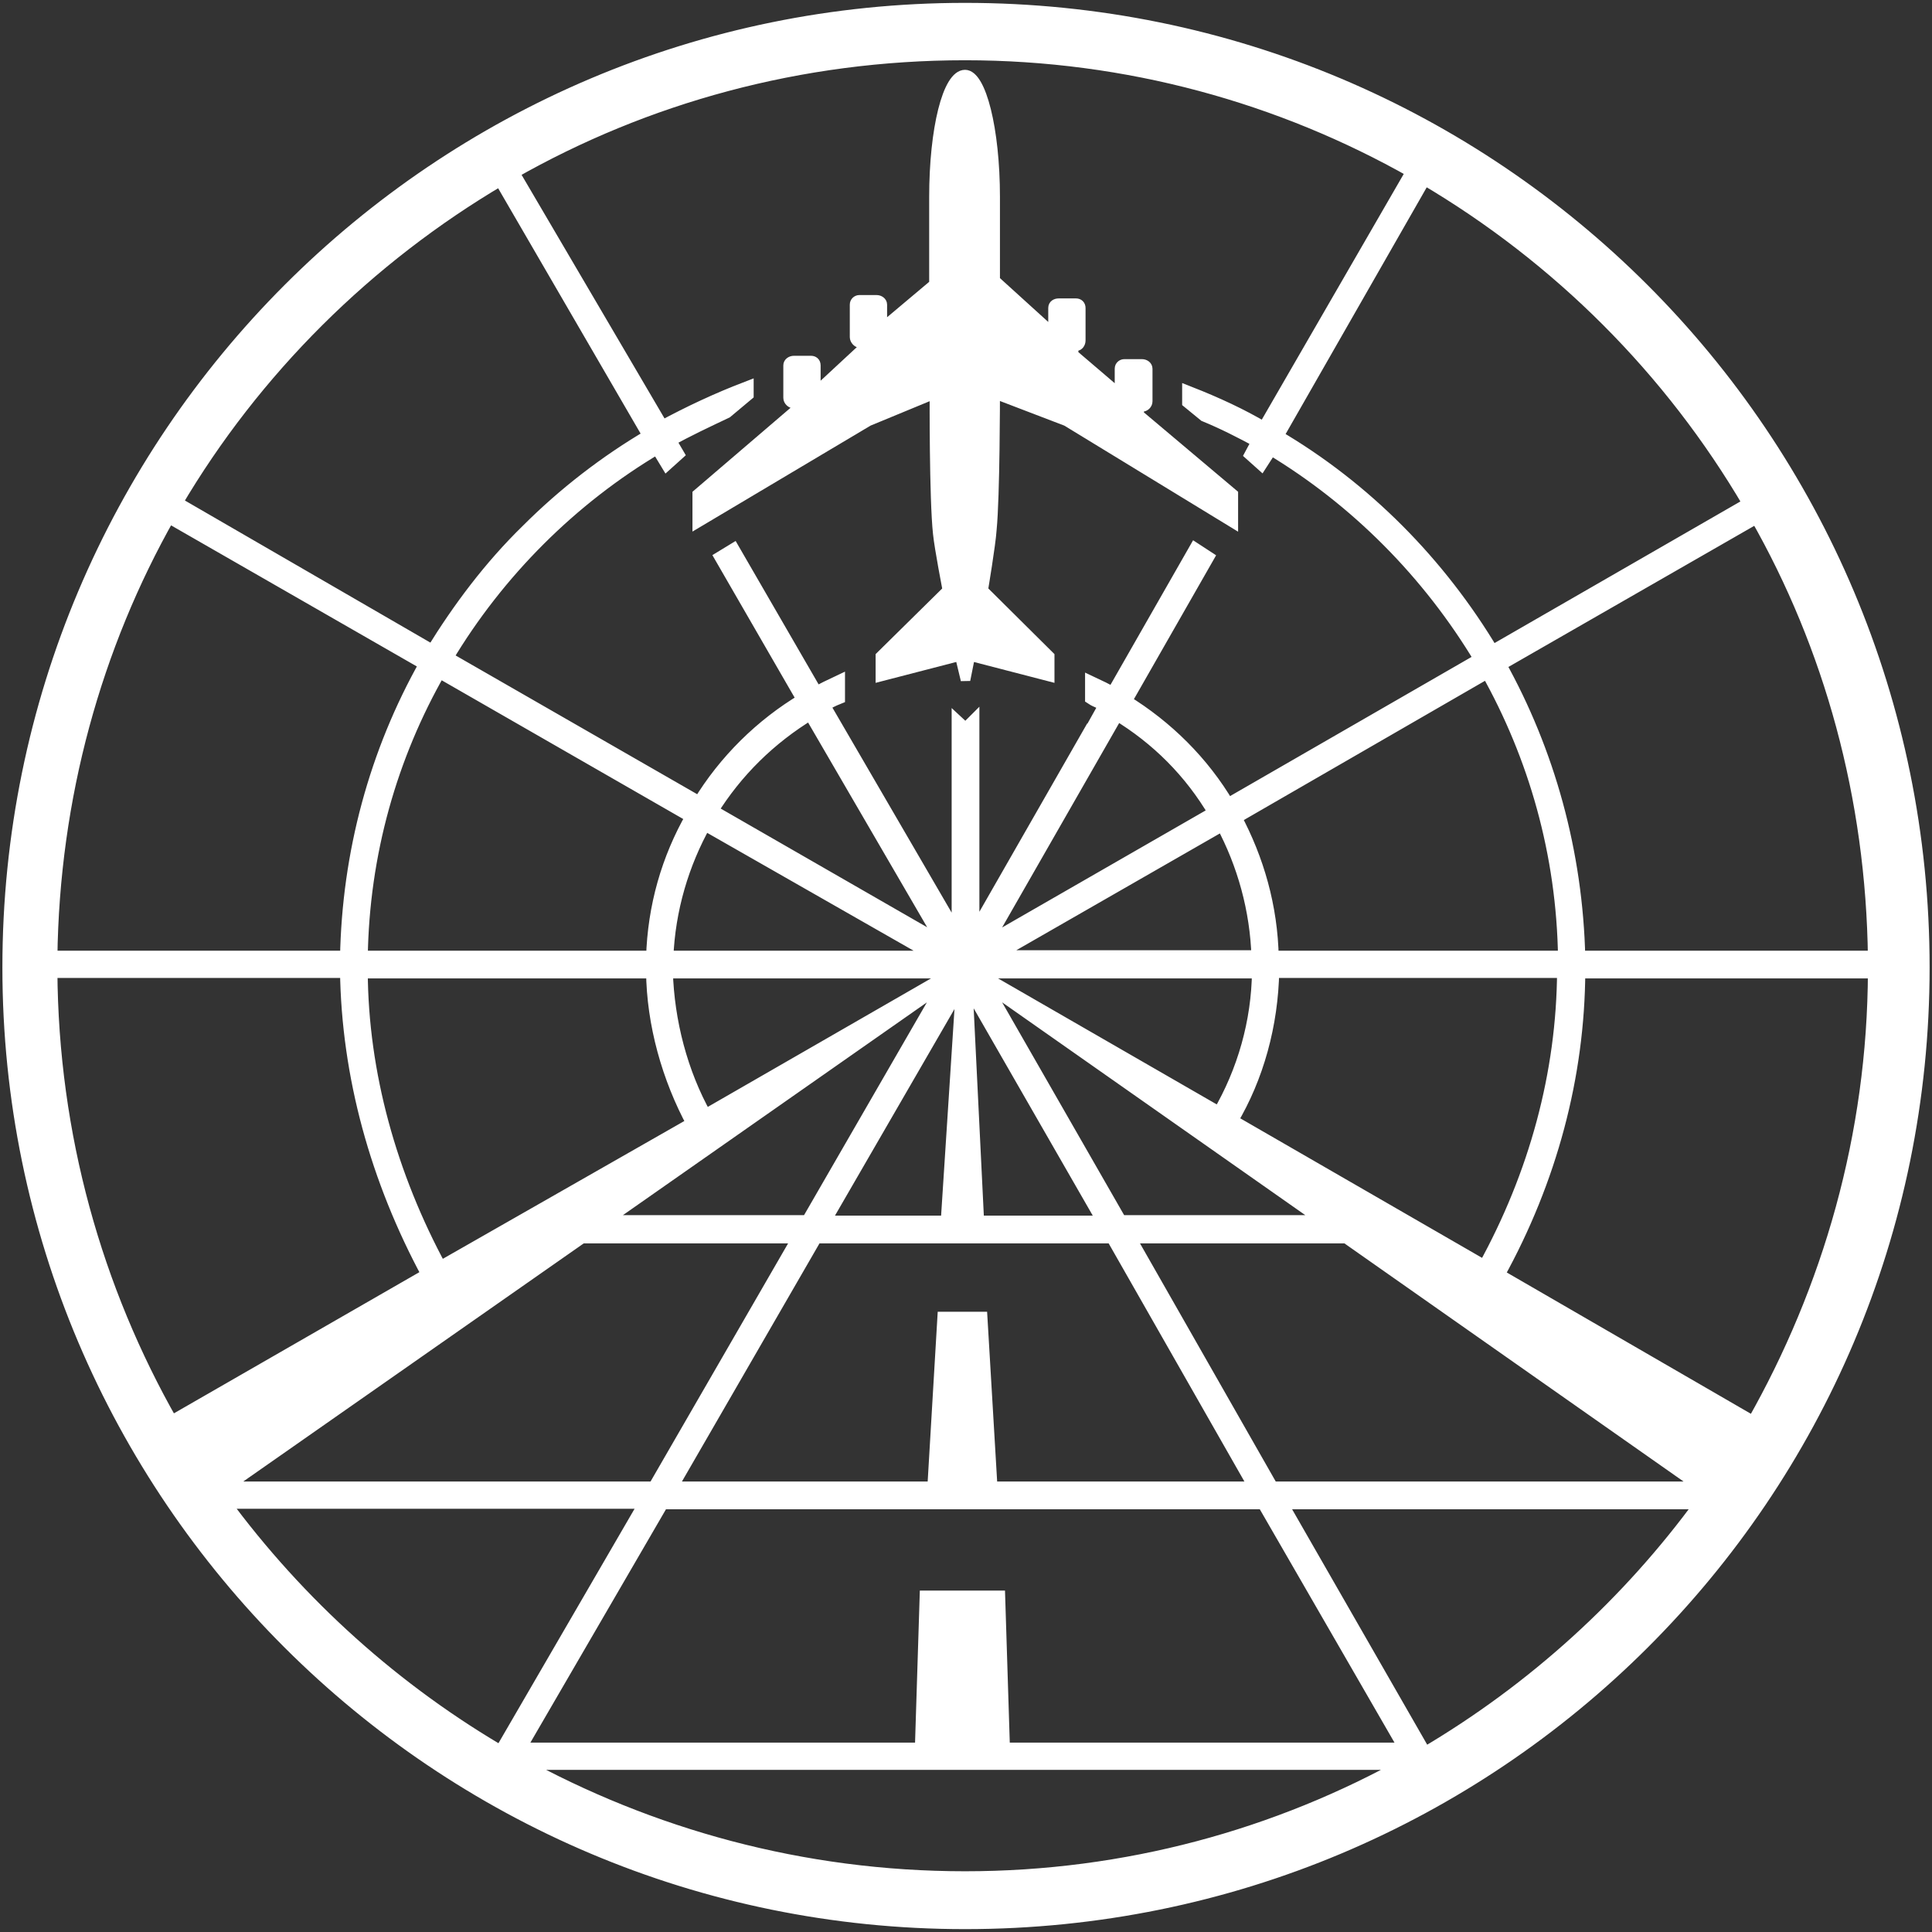 <?xml version="1.0" encoding="utf-8"?>
<svg version="1.1" xmlns="http://www.w3.org/2000/svg" xmlns:xlink="http://www.w3.org/1999/xlink" x="0px" y="0px"
	 viewBox="-2 -2 404 404" xml:space="preserve">
	<rect x="-2" y="-2" width="404" height="404" fill="#333333" stroke="none"/>
	<path fill="#FFFFFF" stroke="white" stroke-width="3" d="M199.8,0.1C89.6,0.1,0,89.5,0,200.3c0,110.3,89.6,199.6,199.8,199.6c110.9,0,200.2-89.3,200.2-199.6
		C400,89.5,310.6,0.1,199.8,0.1z M390.1,198.3H328c-0.5-22.1-6.4-43.1-16.6-61.4l54-31C380.9,133.1,389.7,164.6,390.1,198.3z
		 M207.7,363.9l-1-31.8h-14.9l-1,31.8h-84.5l30.1-51.8h125.9l29.9,51.8H207.7z M205.1,309.3l-2.1-35.5h-7.5l-2.1,35.5H138l30.5-52.8
		h62.2l30.1,52.8H205.1z M203.5,196l28-48.9c8.6,5.2,15.6,12.2,20.7,20.9L203.5,196z M253.7,170.2c4.5,8.4,7.2,18,7.5,28h-56.3
		L253.7,170.2z M261.3,201.1c-0.1,10.6-3.1,21-8.3,29.9l-50.5-29.1l-0.4-0.8H261.3z M229.1,253.7h-26.8l-2.5-51L229.1,253.7z
		 M196.2,253.7H170l29.5-51L196.2,253.7z M196.9,201.9l-51.6,29.7l0.1-0.1c-5.1-9.1-7.9-19.9-8.2-30.4h60.3L196.9,201.9z
		 M194.7,198.3h-57.4c0.4-10.2,3.3-19.8,8-28.2L194.7,198.3z M146.6,167.6c5.2-8.4,12.3-15.4,20.9-20.6l28.5,49L146.6,167.6z
		 M134.6,198.3H73.4c0.3-21.8,6.2-42.3,16.4-60.1l53.1,30.5C137.8,177.6,134.9,187.6,134.6,198.3z M134.6,201.1
		c0.1,11,3.3,22.3,8.5,31.9L90,263.3c-10.5-19.4-16.5-40.8-16.6-62.2H134.6z M196.5,202.5l-29.5,51.1h-43.5L196.5,202.5z
		 M202.9,202.5l72.8,51.1h-43.5L202.9,202.5z M255.3,232.4c5.5-9.2,8.5-20.2,8.7-31.4h61.1c-0.1,21.5-5.9,42.7-16.6,62.1
		L255.3,232.4z M263.9,198.3c-0.2-10.7-3.1-20.6-7.8-29.4l53-30.6c10,17.8,15.9,38.2,16.2,60H263.9z M364,103.4l-54,31.1
		c-11.1-18.6-26.6-34.3-45.2-45.2l31-54.2C324,51.7,347.5,75.2,364,103.4z M199.8,9.1c34,0,66.1,9,93.8,24.7l-31.2,54
		c-4.9-2.9-10.1-5.3-15.7-7.5V82l3.3,2.7c3.9,1.6,7.6,3.5,11.3,5.5l-1.5,2.8l1.9,1.7l2-3.1c18,10.8,33.2,26.1,44.1,44.3l-53.1,30.6
		c-5.3-9-12.8-16.4-21.6-21.8l17.2-30.1l-2.3-1.5l-17.2,30.1c-1.5-0.8-2.9-1.5-4.4-2.2v2.9c0.9,0.6,2.1,0.9,2.9,1.5l-2.9,5.2v0.2
		l-0.2,0l-24.9,43.5v-44.9l-1.4,1.4l-1.4-1.3v44.9l-28.5-49c1-0.6,2.2-1.2,3.2-1.6v-3c-1.5,0.7-3.1,1.5-4.6,2.3l-17.3-29.9l-2.3,1.4
		l17.2,29.8c-8.9,5.3-16.5,12.8-21.9,21.7l-53.1-30.5c10.8-18.1,26.2-33.5,44.3-44.2l2,3.3l2-1.8l-1.7-2.9c3.9-2.2,8-4.1,12-6
		l4.3-3.6v-1.1c-6,2.3-12,5.1-17.7,8.2L105,34C132.9,18.1,165.3,9.1,199.8,9.1z M102.7,35.3L134,89.2c-9.2,5.4-17.9,12.1-25.6,19.8
		c-7.8,7.6-14.3,16.3-19.9,25.4l-53.9-31.2C51.1,75.2,74.7,51.8,102.7,35.3z M33.2,105.8l54,31c-10.5,18.6-16.2,39.6-16.6,61.5H8.5
		C8.9,164.6,17.8,133,33.2,105.8z M8.5,201l62.1,0c0.3,21.9,6.3,43.6,17.1,63.6l-53.9,31C17.9,267.7,8.7,235.5,8.5,201z
		 M119.6,256.5L119.6,256.5l45.8,0l-30.5,52.8H44.1L119.6,256.5z M104,365.3c-23.4-13.5-43.6-31.7-59.5-53.3h88.8l-30.6,52.7
		L104,365.3L104,365.3z M199.8,390.8c-34.1,0-65.9-8.9-93.6-24.2h186.5C265.2,382,233.5,390.8,199.8,390.8z M295.9,364.9l-30.3-52.8
		h88.5C338.6,333.4,318.8,351.4,295.9,364.9z M263.9,309.3l-30.1-52.8l45.8,0l75.2,52.8H263.9z M310.8,264.5l0.3,0.1
		c11-19.9,16.8-41.6,16.9-63.5h62.1c-0.1,34.4-9.5,66.6-25.4,94.6L310.8,264.5z"/>
	<path fill="#FFFFFF" stroke="white" stroke-width="2" d="M193.3,39.2c0,0,0,0,0,0.1v0v18.1l-10.7,9l-0.1,0.3v-5c0-0.6-0.6-1-1.2-1h-3.6c-0.5,0-1,0.4-1,1v6.8
		c0,0.6,0.6,1.2,1,1.2h0.5V71l-9.6,8.9v-0.3v-5.2c0-0.7-0.5-1-1-1H164c-0.6,0-1.2,0.4-1.2,1v6.8c0,0.6,0.6,1.2,1.2,1.2h0.6v1.1
		l-0.6,0.5l-20.2,17.3v6.1l35.8-21.3l13.8-5.7c0,0-0.1,21.9,0.7,29.2c0.3,3,2,11.8,2,11.8l-14,13.8v4.3l16.6-4.3l1.2,5l1-5l16.6,4.3
		v-4.3l-13.9-13.8c0,0,1.6-9.5,1.8-12.6c0.7-7,0.7-28.4,0.7-28.4l14.9,5.7l34.9,21.3v-6.1l-19.7-16.6v-1.6h0.6
		c0.6,0,1.2-0.5,1.2-1.2v-6.8c0-0.6-0.6-1-1.2-1h-3.7c-0.4,0-1,0.3-1,1v5.2l0,0l-9.6-8.2v-1.7h0.5c0.6,0,1-0.6,1-1.2v-6.8
		c0-0.6-0.4-1-1-1h-3.6c-0.6,0-1.2,0.3-1.2,1v5.2v0.5l-1.3-1.7l-10.8-9.8V39.2c0-14.2-2.9-25.6-6.3-25.6
		C196.1,13.6,193.3,25,193.3,39.2z"/>
</svg>
